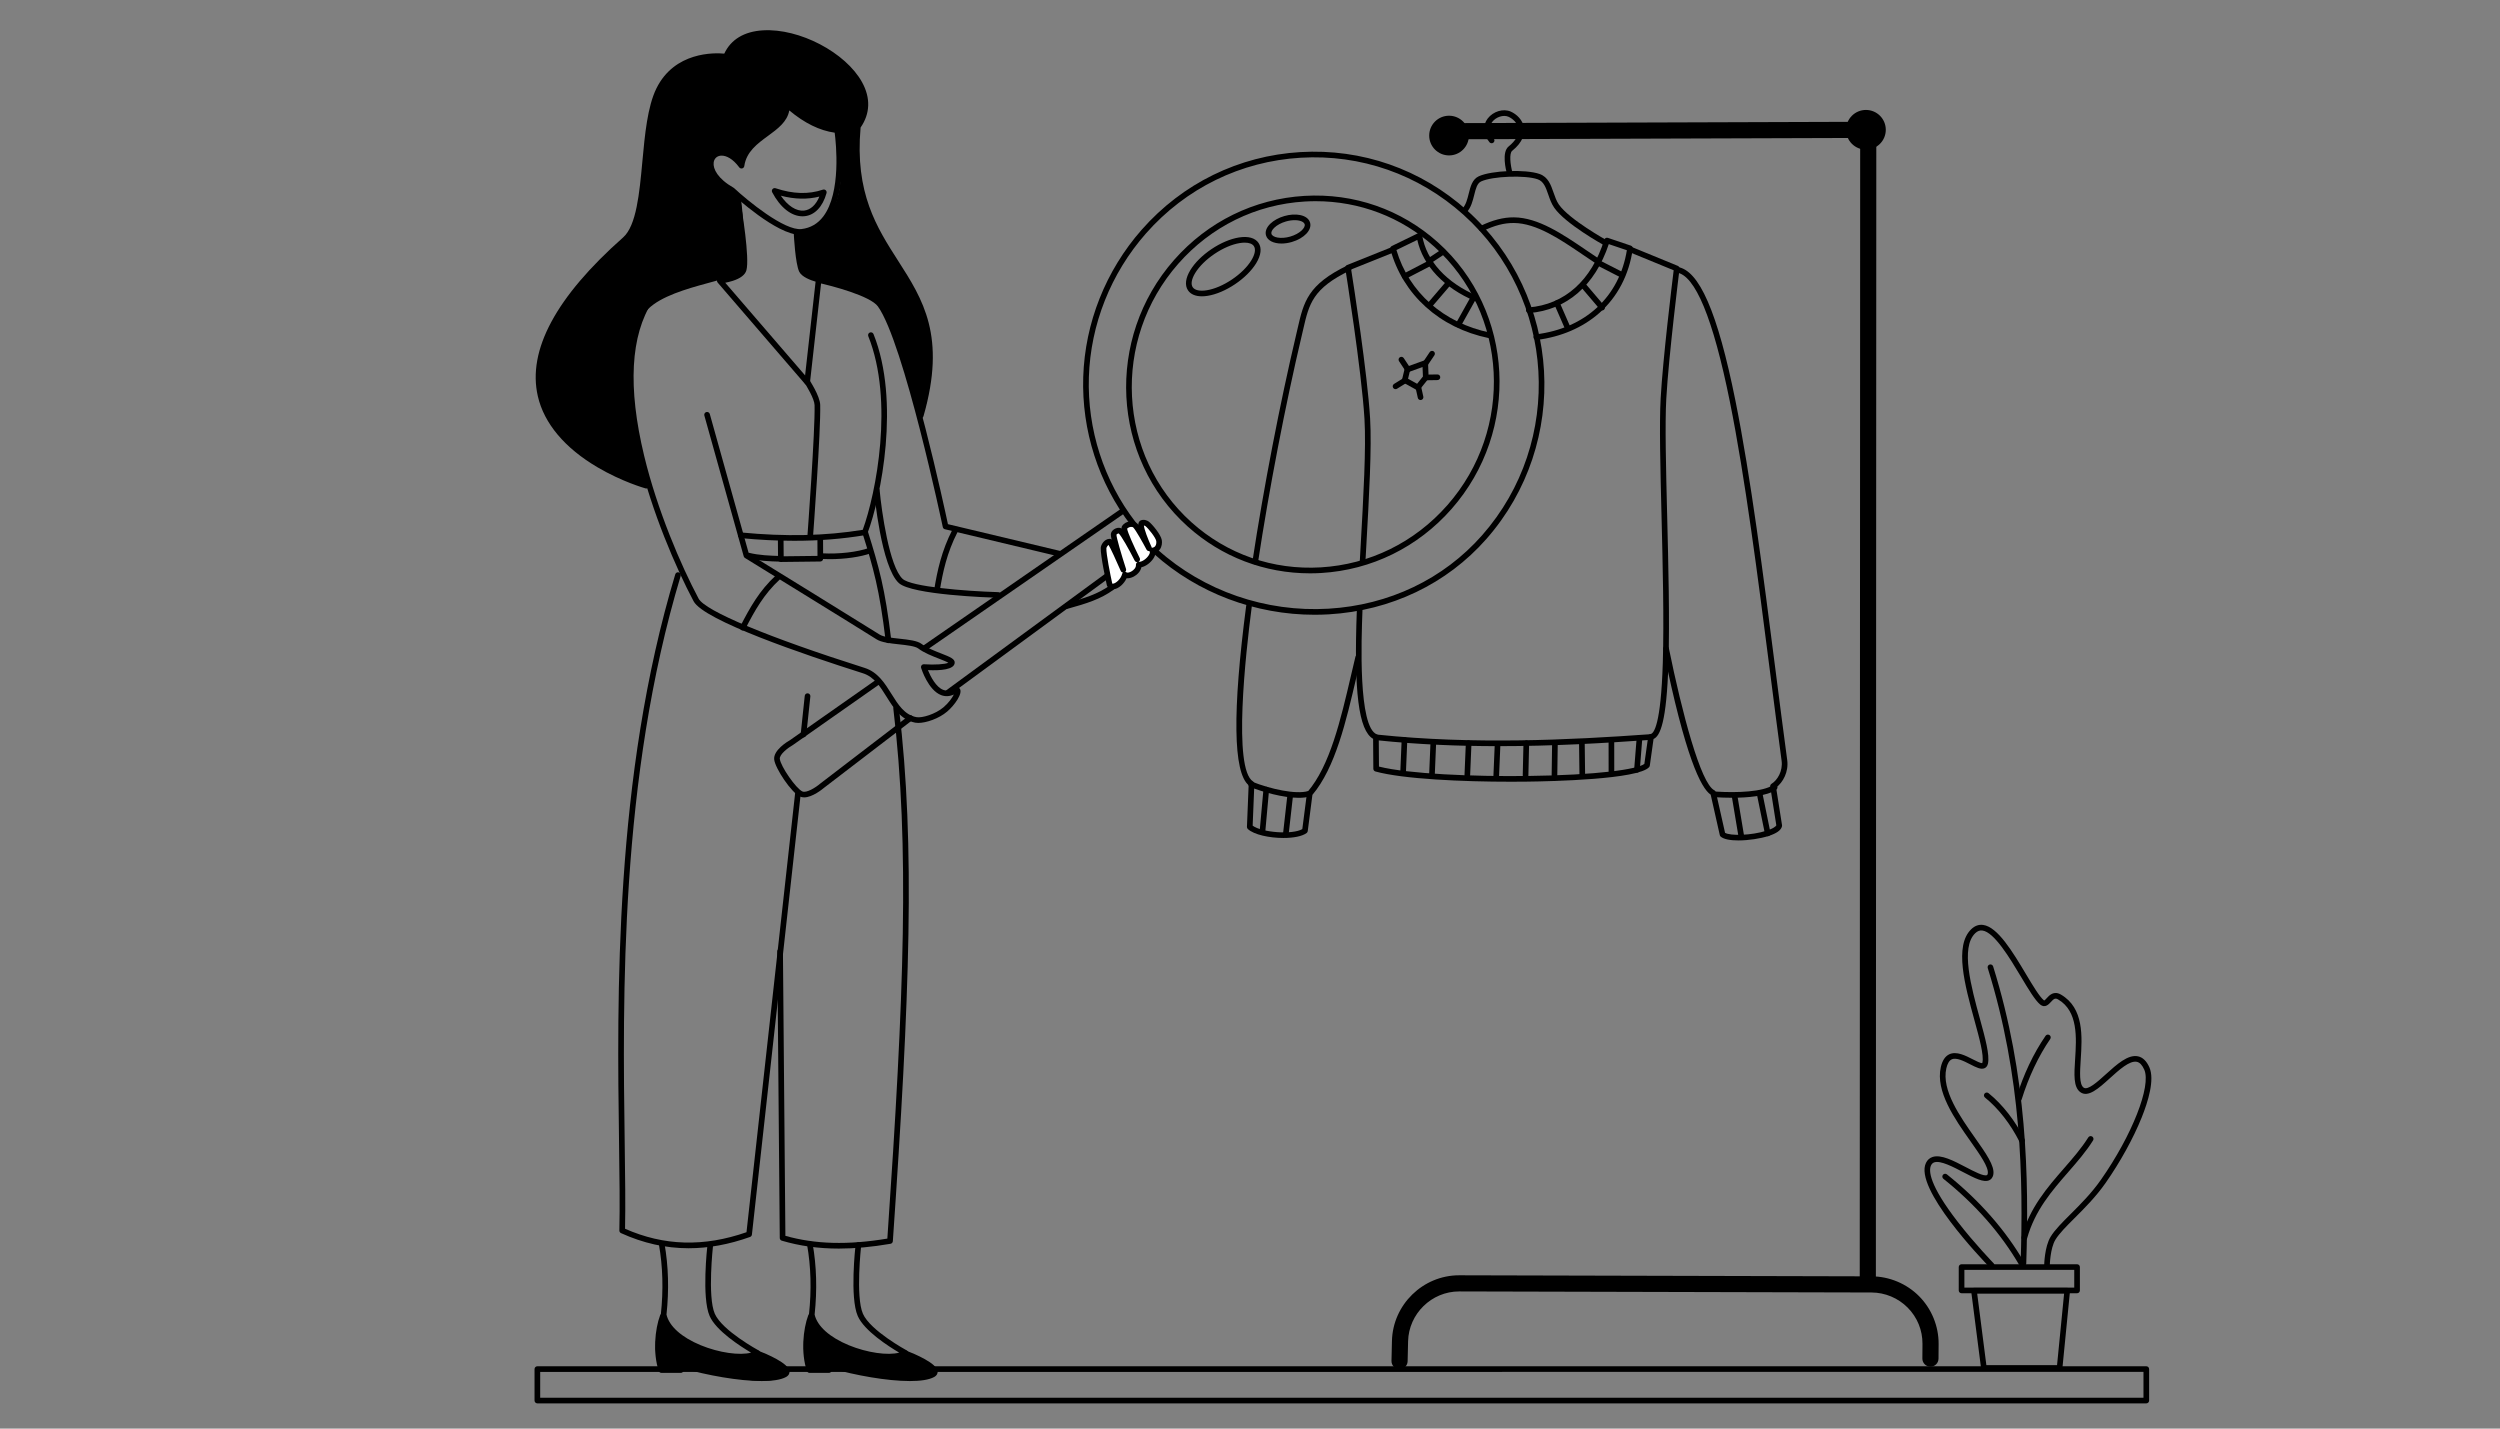 <?xml version="1.0" encoding="utf-8"?>
<!-- Generator: Adobe Illustrator 25.0.1, SVG Export Plug-In . SVG Version: 6.00 Build 0)  -->
<svg version="1.1" id="Layer_1" xmlns="http://www.w3.org/2000/svg" xmlns:xlink="http://www.w3.org/1999/xlink" x="0px" y="0px"
	 viewBox="0 0 3500 2000" style="enable-background:new 0 0 3500 2000;" xml:space="preserve">
<rect x="0" y="0" width="3500" height="2000" fill="#808080" stroke="none"/>
<style type="text/css">
	.st0{fill-rule:evenodd;clip-rule:evenodd;}
	.st1{fill-rule:evenodd;clip-rule:evenodd;fill:#FFFFFF;}
</style>
<g>
	<g transform="matrix(1,0,0,1,-129.614,-177.535)">
		<g>
			<path d="M2089,2094.36c-0.09,0-0.18,0-0.27,0c-6.24-0.15-11.18-5.32-11.04-11.56l0.65-27.96c1.18-50.73,43.35-91.9,94.05-91.9
				c0.09,0,0.17,0,0.26,0l577.18,1.48c24.83,0.07,49.1,10.23,66.57,27.87c17.47,17.61,27.42,41.96,27.28,66.81l-0.15,20.56
				c-0.05,6.21-5.1,11.22-11.3,11.22c-0.03,0-0.06,0-0.08,0c-6.24-0.05-11.27-5.14-11.22-11.38l0.15-20.54
				c0.11-19.15-7.25-37.18-20.72-50.76c-13.28-13.41-31.71-21.12-50.58-21.18l-577.18-1.48c-0.06,0-0.13,0-0.2,0
				c-38.53,0-70.56,31.28-71.46,69.83l-0.65,27.96C2100.15,2089.47,2095.11,2094.36,2089,2094.36z"/>
		</g>
	</g>
	<g transform="matrix(0.838,0,0,0.838,15.636,-157.893)">
		<g>
			<path d="M2503.36,481.8c-2.07,0-3.97-1.37-4.55-3.47c-1.61-5.87-9.04-35.61,2.88-45.23c11.97-9.66,17.63-19.83,16.38-29.38
				c-1.31-10.05-9.78-17.18-16.62-20.23c-8.29-3.7-20.74,0.25-27.17,8.62c-6.25,8.12-5.28,18.06,2.72,27.98
				c1.64,2.03,1.32,5-0.71,6.63c-2.03,1.63-5,1.32-6.63-0.71c-10.69-13.26-11.75-28.08-2.85-39.66c9.2-11.96,26.11-17,38.49-11.49
				c9.51,4.24,20.32,13.72,22.13,27.63c1.18,9.06-1.29,22.99-19.81,37.95c-5.25,4.24-2.92,23.62,0.3,35.39
				c0.69,2.51-0.79,5.11-3.3,5.8C2504.2,481.74,2503.78,481.8,2503.36,481.8z"/>
		</g>
	</g>
	<g transform="matrix(0.838,0,0,0.838,18.175,-163.544)">
		<g>
			<path d="M2660.51,605.53c-0.77,0-1.55-0.19-2.27-0.59c-2.62-1.44-64.46-35.66-83.33-62.7c-4.73-6.78-7.43-14.58-10.03-22.12
				c-4.06-11.74-7.57-21.88-17.57-25.4c-20.81-7.32-75.63-5.26-94.61,3.56c-6.66,3.09-8.91,12.15-11.52,22.64
				c-2.41,9.69-5.14,20.67-12.34,28.67c-1.74,1.94-4.73,2.1-6.66,0.35c-1.94-1.74-2.09-4.73-0.35-6.66
				c5.62-6.25,7.95-15.59,10.19-24.63c2.92-11.76,5.95-23.93,16.69-28.92c21.35-9.92,78.38-12.12,101.71-3.91
				c14.3,5.03,18.91,18.34,23.36,31.22c2.4,6.93,4.88,14.1,8.85,19.8c17.61,25.23,79.52,59.49,80.14,59.83
				c2.28,1.26,3.11,4.13,1.86,6.41C2663.79,604.65,2662.17,605.53,2660.51,605.53z"/>
		</g>
	</g>
	<g transform="matrix(0.838,0,0,0.838,18.175,-163.544)">
		<g>
			<path d="M2369.07,633.85c-1.55,0-3.06-0.76-3.96-2.15c-1.42-2.19-0.79-5.11,1.4-6.53c5.5-3.56,11.35-7.5,17.55-11.67l1.11-0.75
				c2.16-1.46,5.09-0.88,6.55,1.28c1.45,2.16,0.88,5.09-1.28,6.55l-1.11,0.75c-6.23,4.19-12.12,8.15-17.69,11.76
				C2370.84,633.61,2369.95,633.85,2369.07,633.85z"/>
		</g>
	</g>
	<g transform="matrix(0.838,0,0,0.838,18.175,-163.544)">
		<g>
			<path d="M2646.83,635.96c-0.89,0-1.79-0.25-2.59-0.78c-7.01-4.61-14.19-9.49-21.13-14.21c-38.29-26.04-77.89-52.97-115.64-53.26
				c-16.45-0.16-32.4,4.07-52.14,13.59c-2.35,1.13-5.17,0.15-6.3-2.2c-1.13-2.35-0.15-5.17,2.2-6.3
				c20.82-10.04,38.63-14.67,56.31-14.53c40.62,0.31,81.42,28.06,120.88,54.89c6.91,4.7,14.06,9.56,21.01,14.13
				c2.18,1.43,2.78,4.36,1.35,6.53C2649.87,635.21,2648.37,635.96,2646.83,635.96z"/>
		</g>
	</g>
	<g transform="matrix(0.838,0,0,0.838,18.175,-163.544)">
		<g>
			<path d="M2126.46,1593.43c-0.18,0-0.35-0.01-0.53-0.03c-2.59-0.29-4.45-2.63-4.16-5.22l7.29-64.57c0.29-2.59,2.61-4.47,5.22-4.16
				c2.59,0.29,4.45,2.63,4.16,5.22l-7.29,64.57C2130.87,1591.65,2128.83,1593.43,2126.46,1593.43z"/>
		</g>
	</g>
	<g transform="matrix(0.838,0,0,0.838,18.175,-163.544)">
		<g>
			<path d="M2882.57,1599.24c-13.17,0-24.53-1.87-29.66-6.49c-0.73-0.65-1.23-1.52-1.45-2.47l-15.21-67.54
				c-16.21-10.81-42.58-62.99-79.13-242.97c-0.52-2.55,1.13-5.04,3.68-5.56c2.53-0.52,5.04,1.13,5.56,3.68
				c21.89,107.77,53.36,226.77,76.06,237.54c1.31,0.62,2.26,1.81,2.58,3.23l15.27,67.84c8.9,5.26,43.66,4.62,69.46-3.6
				c10.89-3.47,15.14-6.95,16.19-8.85l-10.2-64.68c-0.3-1.89,0.58-3.78,2.21-4.77c9.84-5.97,19.08-21.46,16.81-38.39
				c-6.52-48.41-12.86-97.95-19.58-150.4c-20.37-158.98-41.43-323.37-66.92-449.82c-28.09-139.3-58.09-211.82-89.19-215.54
				c-2.59-0.31-4.43-2.66-4.12-5.25c0.31-2.59,2.67-4.44,5.25-4.12c36.6,4.38,67.52,75.26,97.32,223.04
				c25.56,126.78,46.64,291.34,67.03,450.49c6.72,52.43,13.06,101.95,19.58,150.34c2.64,19.63-7.01,37.31-18.58,45.9l9.92,62.88
				c0.09,0.59,0.07,1.19-0.06,1.77c-1.48,6.61-8.93,11.96-22.77,16.38C2919.16,1596.18,2899.39,1599.24,2882.57,1599.24z"/>
		</g>
	</g>
	<g transform="matrix(0.798,-0.258,0.254,0.785,124.701,82.094)">
		<g>
			<path d="M2266.49,2131.69c-2.09-0.69-3.49-2.79-3.23-5.1l7.64-69.16c0.29-2.63,2.63-4.53,5.22-4.23c2.59,0.29,4.45,2.67,4.16,5.3
				l-7.64,69.16c-0.29,2.63-2.63,4.53-5.22,4.23C2267.1,2131.86,2266.79,2131.79,2266.49,2131.69z"/>
		</g>
	</g>
	<g transform="matrix(0.798,-0.258,0.254,0.785,124.701,82.094)">
		<g>
			<path d="M2229.7,2050.99c-10.26-3.37-19.26-6.8-25.55-9.32c-2.42-0.97-3.61-3.76-2.66-6.22c0.96-2.47,3.68-3.72,6.12-2.7
				c32.55,13.05,74.25,24.89,93.69,19.01c2.5-0.75,5.13,0.69,5.87,3.23c0.74,2.54-0.68,5.21-3.17,5.97
				C2285.29,2066.6,2253.99,2058.97,2229.7,2050.99z"/>
		</g>
	</g>
	<g transform="matrix(0.798,-0.258,0.254,0.785,124.701,82.094)">
		<g>
			<path d="M2222.83,2124.08c-2.16-0.71-3.56-2.92-3.21-5.27l10.23-69.93c0.38-2.62,2.78-4.43,5.36-4.04
				c2.58,0.38,4.36,2.83,3.97,5.45l-10.23,69.93c-0.38,2.62-2.78,4.43-5.36,4.04C2223.33,2124.23,2223.07,2124.17,2222.83,2124.08z"
				/>
		</g>
	</g>
	<g transform="matrix(0.838,0,0,0.838,18.175,-163.544)">
		<g>
			<path d="M2075.4,1138.24c-0.23,0-0.47-0.02-0.71-0.05c-2.58-0.39-4.35-2.79-3.96-5.37c18.47-121.81,45.87-263.78,73.3-379.76
				c0.79-3.33,1.53-6.56,2.25-9.7c10.1-43.92,16.77-72.94,83.8-105.08c2.35-1.12,5.17-0.13,6.29,2.21c1.13,2.35,0.14,5.17-2.21,6.29
				c-62.93,30.18-68.86,55.96-78.68,98.68c-0.73,3.16-1.47,6.41-2.27,9.76c-27.37,115.75-54.72,257.43-73.15,379
				C2079.71,1136.56,2077.7,1138.24,2075.4,1138.24z"/>
		</g>
	</g>
	<g transform="matrix(0.838,0,0,0.838,18.175,-163.544)">
		<g>
			<path d="M2122.4,1595.12c-23.26,0-49.1-5.39-59.39-14.95c-1.01-0.94-1.56-2.27-1.5-3.65l2.84-69.54
				c-25.85-21.69-27.24-122.53-4.1-299.94c0.34-2.58,2.69-4.41,5.29-4.07c2.58,0.34,4.4,2.71,4.07,5.29
				c-10.55,80.92-31.48,271.39,2.07,292.41c1.43,0.9,2.28,2.5,2.21,4.19l-2.84,69.71c15.89,11.72,66.69,15.24,82.95,5.72l7.7-59.8
				c0.12-0.91,0.5-1.77,1.1-2.47c37.37-43.51,55.2-119.99,72.45-193.95c2.48-10.63,4.96-21.25,7.49-31.79
				c0.61-2.54,3.15-4.09,5.69-3.48c2.53,0.61,4.09,3.16,3.48,5.69c-2.53,10.52-5,21.12-7.48,31.73
				c-17.37,74.47-35.32,151.46-73.56,196.87l-7.79,60.54c-0.16,1.26-0.82,2.4-1.83,3.16
				C2153.69,1592.48,2138.67,1595.12,2122.4,1595.12z"/>
		</g>
	</g>
	<g transform="matrix(0.838,0,0,0.838,18.175,-163.544)">
		<g>
			<path d="M2147.95,1528.05c-25.95,0-60.43-9.81-81.2-18.14c-2.42-0.97-3.59-3.72-2.62-6.13s3.72-3.59,6.13-2.62
				c30.23,12.11,73.24,21.69,93.43,15.58c2.49-0.76,5.13,0.65,5.88,3.15s-0.65,5.13-3.15,5.88
				C2161.14,1527.35,2154.85,1528.05,2147.95,1528.05z"/>
		</g>
	</g>
	<g transform="matrix(0.838,0,0,0.838,18.175,-163.544)">
		<g>
			<path d="M2087.47,1588.79c-0.14,0-0.29-0.01-0.43-0.02c-2.6-0.23-4.51-2.53-4.27-5.12l6.32-69.8c0.23-2.6,2.5-4.52,5.12-4.27
				c2.6,0.23,4.51,2.53,4.27,5.12l-6.32,69.8C2091.94,1586.95,2089.88,1588.79,2087.47,1588.79z"/>
		</g>
	</g>
	<g transform="matrix(0.838,0,0,0.838,18.175,-163.544)">
		<g>
			<path d="M2254.68,1139.14c-0.09,0-0.18,0-0.27-0.01c-2.6-0.14-4.59-2.37-4.45-4.97l1.38-24.57
				c4.83-85.56,9.38-166.37,6.52-214.52c-4.86-81.78-31.86-250.23-32.14-251.92c-0.35-2.18,0.85-4.31,2.9-5.13l73.92-29.66
				c2.42-0.97,5.17,0.2,6.14,2.62c0.97,2.42-0.2,5.17-2.62,6.14l-70.42,28.26c4.02,25.38,27.17,173.7,31.65,249.13
				c2.89,48.7-1.68,129.77-6.52,215.61l-1.38,24.56C2259.25,1137.2,2257.17,1139.14,2254.68,1139.14z"/>
		</g>
	</g>
	<g transform="matrix(0.721,0.223,-0.223,0.721,704.615,-174.619)">
		<g>
			<path d="M1903.02,411.36c-0.83,0.26-1.73,0.31-2.63,0.12l-27.05-5.7c-2.3-0.48-4-2.44-4.15-4.79l-1.32-20.28
				c-0.11-1.76,0.67-3.47,2.08-4.53l28.14-21.18c1.33-1,3.06-1.31,4.67-0.83c1.6,0.48,2.87,1.7,3.43,3.27l8.9,25.18
				c0.42,1.19,0.4,2.49-0.06,3.67l-8.66,21.98C1905.75,409.79,1904.5,410.9,1903.02,411.36z M1879.39,396.33l18.83,3.97l6.32-16.04
				l-5.87-16.59l-20.16,15.18L1879.39,396.33z"/>
		</g>
	</g>
	<g transform="matrix(0.755,0,0,0.755,549.298,-139.438)">
		<g>
			<path d="M1883.13,875.06c-1.7,0-3.37-0.83-4.38-2.35l-12.07-18.25c-1.6-2.41-0.93-5.67,1.48-7.26c2.41-1.59,5.67-0.93,7.26,1.48
				l12.07,18.25c1.6,2.41,0.93,5.67-1.48,7.26C1885.13,874.78,1884.12,875.06,1883.13,875.06z"/>
		</g>
	</g>
	<g transform="matrix(0.755,0,0,0.755,549.298,-139.438)">
		<g>
			<path d="M1917.33,889.82c-2.86,0-5.19-2.29-5.24-5.16c-0.05-2.89,2.26-5.28,5.16-5.33l20.56-0.33c0.03,0,0.06,0,0.09,0
				c2.86,0,5.19,2.29,5.24,5.16c0.05,2.89-2.26,5.28-5.16,5.33l-20.56,0.33C1917.39,889.82,1917.36,889.82,1917.33,889.82z"/>
		</g>
	</g>
	<g transform="matrix(0.755,0,0,0.755,549.298,-139.438)">
		<g>
			<path d="M1906.6,926.5c-2.4,0-4.57-1.66-5.11-4.11l-4.04-18.24c-0.63-2.83,1.16-5.63,3.98-6.25c2.85-0.63,5.63,1.16,6.25,3.98
				l4.04,18.24c0.63,2.83-1.16,5.63-3.98,6.25C1907.36,926.46,1906.98,926.5,1906.6,926.5z"/>
		</g>
	</g>
	<g transform="matrix(0.755,0,0,0.755,549.298,-139.438)">
		<g>
			<path d="M1916.26,863.13c-1.01,0-2.02-0.29-2.92-0.89c-2.4-1.61-3.04-4.87-1.42-7.28l11.67-17.37c1.62-2.4,4.87-3.04,7.28-1.42
				c2.4,1.61,3.04,4.87,1.42,7.28l-11.67,17.37C1919.6,862.32,1917.94,863.13,1916.26,863.13z"/>
		</g>
	</g>
	<g transform="matrix(0.755,0,0,0.755,549.298,-139.438)">
		<g>
			<path d="M1860.22,906.29c-1.76,0-3.47-0.88-4.46-2.48c-1.52-2.46-0.76-5.69,1.7-7.22l16.42-10.17c2.46-1.52,5.69-0.76,7.22,1.7
				c1.52,2.46,0.76,5.69-1.7,7.22l-16.42,10.17C1862.12,906.04,1861.17,906.29,1860.22,906.29z"/>
		</g>
	</g>
	<g transform="matrix(0.838,0,0,0.838,18.175,-163.544)">
		<g>
			<path d="M2502.78,1501.16c-81.03,0-180.49-4.38-226.65-17.14c-2.03-0.56-3.44-2.4-3.46-4.51l-0.38-50.05
				c-24.19-13.83-32.34-78.84-27.2-214.76c0.1-2.6,2.25-4.69,4.89-4.54c2.6,0.1,4.64,2.29,4.54,4.89
				c-1.82,48.23-7.37,195.01,24.15,207.02c1.82,0.69,3.02,2.43,3.04,4.37l0.37,49.39c48.88,12.32,158.08,16.79,246.42,15.74
				c120.35-1.44,185.51-11.32,196.94-20.21l6.44-45.94c0.29-2.08,1.92-3.72,4-4.01c5.06-0.73,17.17-13.81,20.39-119.38
				c2.17-70.9-0.14-163.97-2.17-246.08c-1.95-78.65-3.79-152.94-1.43-195.13c3.65-65.68,18.94-191.32,21.75-214.12l-73.33-30.09
				c-2.41-0.99-3.56-3.75-2.57-6.16c0.99-2.41,3.74-3.56,6.16-2.57l76.66,31.46c1.97,0.81,3.15,2.84,2.89,4.95
				c-0.18,1.44-18.16,145.32-22.14,217.05c-2.34,41.81-0.5,115.92,1.44,194.37c2.04,82.23,4.35,175.44,2.17,246.6
				c-3.03,99.32-13.86,122.55-24.9,127.42l-6.25,44.58c-0.13,0.93-0.54,1.81-1.17,2.51c-18.4,20.38-161.38,23.66-204.77,24.18
				C2520.29,1501.11,2511.64,1501.16,2502.78,1501.16z"/>
		</g>
	</g>
	<g transform="matrix(0.838,0,0,0.838,18.175,-163.544)">
		<g>
			<path d="M2481.96,1441.72c-66.54,0-134.95-2.71-203.35-9.88c-2.59-0.27-4.47-2.59-4.2-5.18c0.27-2.59,2.58-4.49,5.18-4.2
				c159.74,16.74,319.85,9.06,455.41-0.66c2.59-0.18,4.86,1.77,5.04,4.37c0.19,2.6-1.77,4.86-4.37,5.04
				C2657.67,1436.8,2571.52,1441.72,2481.96,1441.72z"/>
		</g>
	</g>
	<g transform="matrix(0.838,0,0,0.838,18.175,-163.544)">
		<g>
			<path d="M2713.1,1486.03c-0.13,0-0.25-0.01-0.38-0.01c-2.6-0.21-4.54-2.48-4.33-5.08l4.26-53.55c0.21-2.6,2.51-4.5,5.08-4.33
				c2.6,0.21,4.54,2.48,4.33,5.08l-4.26,53.55C2717.6,1484.15,2715.53,1486.03,2713.1,1486.03z"/>
		</g>
	</g>
	<g transform="matrix(0.838,0,0,0.838,18.175,-163.544)">
		<g>
			<path d="M2322.44,1489.7c-0.07,0-0.13,0-0.2,0c-2.6-0.11-4.62-2.31-4.52-4.91l2.26-53.7c0.11-2.6,2.27-4.62,4.91-4.52
				c2.6,0.11,4.62,2.31,4.52,4.91l-2.26,53.7C2327.04,1487.72,2324.95,1489.7,2322.44,1489.7z"/>
		</g>
	</g>
	<g transform="matrix(0.838,0,0,0.838,37.773,-161.58)">
		<g>
			<path d="M2347.22,1492.19c-0.07,0-0.13,0-0.2,0c-2.6-0.11-4.62-2.31-4.52-4.91l2.26-53.7c0.11-2.6,2.28-4.64,4.91-4.52
				c2.6,0.11,4.62,2.31,4.52,4.91l-2.26,53.7C2351.83,1490.2,2349.73,1492.19,2347.22,1492.19z"/>
		</g>
	</g>
	<g transform="matrix(0.838,0,0,0.838,61.806,-161.295)">
		<g>
			<path d="M2377.61,1492.55c-0.07,0-0.13,0-0.2,0c-2.6-0.11-4.62-2.31-4.52-4.91l2.26-53.7c0.11-2.6,2.26-4.63,4.91-4.52
				c2.6,0.11,4.62,2.31,4.51,4.91l-2.26,53.7C2382.21,1490.56,2380.12,1492.55,2377.61,1492.55z"/>
		</g>
	</g>
	<g transform="matrix(0.838,0,0,0.838,81.404,-159.331)">
		<g>
			<path d="M2402.39,1495.03c-0.07,0-0.13,0-0.2,0c-2.6-0.11-4.62-2.31-4.52-4.91l2.26-53.7c0.11-2.6,2.27-4.6,4.91-4.52
				c2.6,0.11,4.62,2.31,4.52,4.91l-2.26,53.7C2406.99,1493.05,2404.9,1495.03,2402.39,1495.03z"/>
		</g>
	</g>
	<g transform="matrix(0.838,-0.016,0.016,0.838,86.563,-147.415)">
		<g>
			<path d="M2416.31,1522.18c-0.04,0-0.08,0-0.11,0c-2.6-0.11-4.63-2.31-4.52-4.91l2.26-53.7c0.11-2.6,2.41-4.66,4.91-4.52
				c2.6,0.11,4.63,2.31,4.52,4.91l-2.26,53.7C2421,1520.23,2418.86,1522.23,2416.31,1522.18z"/>
		</g>
	</g>
	<g transform="matrix(0.838,-0.016,0.016,0.838,106.195,-145.816)">
		<g>
			<path d="M2441.09,1524.67c-0.02,0-0.05,0-0.07,0c-2.6-0.09-4.64-2.27-4.56-4.87l1.92-57.91c0.09-2.6,2.21-4.65,4.87-4.56
				c2.6,0.09,4.64,2.27,4.56,4.87l-1.92,57.91C2445.8,1522.69,2443.66,1524.72,2441.09,1524.67z"/>
		</g>
	</g>
	<g transform="matrix(0.838,0,0,0.838,139.619,-163.447)">
		<g>
			<path d="M2476.83,1494.46c-2.58,0-4.68-2.07-4.72-4.66l-0.7-55.22c-0.03-2.61,2.05-4.75,4.66-4.78c0.02,0,0.04,0,0.06,0
				c2.58,0,4.68,2.07,4.72,4.66l0.7,55.22c0.03,2.61-2.05,4.75-4.66,4.78C2476.87,1494.46,2476.85,1494.46,2476.83,1494.46z"/>
		</g>
	</g>
	<g transform="matrix(0.838,0,0,0.838,159.218,-161.483)">
		<g>
			<path d="M2502.15,1487.54c-2.6,0-4.72-2.11-4.72-4.71l-0.05-53.12c0-2.6,2.11-4.72,4.71-4.72c0,0,0,0,0,0
				c2.6,0,4.72,2.11,4.72,4.71l0.05,53.12C2506.87,1485.43,2504.76,1487.54,2502.15,1487.54
				C2502.15,1487.54,2502.15,1487.54,2502.15,1487.54z"/>
		</g>
	</g>
	<g transform="matrix(0.816,0.026,0.026,0.809,24.503,-170.802)">
		<g>
			<path d="M2402.26,666.12c-1.12,0.04-2.23-0.32-3.12-1.08c-1.98-1.69-2.12-4.78-0.31-6.89l31.96-37.3
				c1.8-2.11,4.87-2.45,6.86-0.75c1.98,1.69,2.12,4.78,0.31,6.89l-31.96,37.3C2405.01,665.45,2403.63,666.07,2402.26,666.12z"/>
		</g>
	</g>
	<g transform="matrix(0.838,0,0,0.838,18.175,-163.544)">
		<g>
			<path d="M2544.92,763.15c-2.35,0-4.38-1.75-4.68-4.14c-0.32-2.59,1.52-4.94,4.1-5.26c82.74-10.28,139.24-62.69,151.89-140.53
				l-30.21-10.21c-23.11,69.28-70.27,110.11-133.21,115.17c-2.61,0.22-4.87-1.73-5.08-4.32c-0.21-2.6,1.73-4.87,4.32-5.08
				c60.23-4.84,105.13-45.03,126.45-113.17c0.38-1.21,1.23-2.22,2.36-2.8c1.13-0.58,2.45-0.67,3.65-0.26l38.48,13.01
				c2.15,0.73,3.48,2.89,3.16,5.13c-6.2,43.55-25.6,80.72-56.11,107.52c-27.7,24.33-63.85,39.86-104.55,44.91
				C2545.31,763.14,2545.11,763.15,2544.92,763.15z"/>
		</g>
	</g>
	<g transform="matrix(0.838,0,0,0.838,18.175,-163.544)">
		<g>
			<path d="M2466.52,760.12c-0.32,0-0.64-0.03-0.96-0.1c-82.21-16.92-143.71-72.4-164.49-148.42c-0.6-2.19,0.45-4.49,2.49-5.49
				l43.94-21.37c1.34-0.65,2.91-0.63,4.24,0.06c1.32,0.69,2.25,1.96,2.48,3.43c6.89,42.57,40.6,79.52,92.47,101.38
				c2.4,1.01,3.53,3.78,2.52,6.18c-1.01,2.4-3.77,3.53-6.18,2.52c-52.45-22.1-87.43-59.17-96.94-102.38l-34.85,16.95
				c20.81,70.59,78.93,122,156.22,137.91c2.55,0.53,4.2,3.02,3.67,5.57C2470.68,758.58,2468.72,760.12,2466.52,760.12z"/>
		</g>
	</g>
	<g transform="matrix(0.838,0,0,0.838,18.175,-163.544)">
		<g>
			<path d="M2324.99,661.39c-1.7,0-3.35-0.93-4.19-2.54c-1.2-2.31-0.3-5.16,2.01-6.36l42.98-22.32c2.31-1.21,5.16-0.3,6.36,2.01
				c1.2,2.31,0.3,5.16-2.01,6.36l-42.97,22.32C2326.47,661.22,2325.73,661.39,2324.99,661.39z"/>
		</g>
	</g>
	<g transform="matrix(0.7,-0.461,0.461,0.7,-70.018,337.124)">
		<g>
			<path d="M2024.51,1506.75c-0.65-0.43-1.2-1.02-1.59-1.76c-1.2-2.31-0.3-5.16,2.01-6.36l42.97-22.32c2.31-1.2,5.16-0.3,6.36,2.01
				c1.2,2.31,0.3,5.16-2.01,6.36l-42.97,22.32C2027.71,1507.81,2025.89,1507.66,2024.51,1506.75z"/>
		</g>
	</g>
	<g transform="matrix(0.395,-0.714,0.731,0.346,97.343,748.709)">
		<g>
			<path d="M1419.04,2102.38c-0.8-1.65-0.58-3.76,0.73-5.35l30.38-37.02c1.76-2.15,4.83-2.55,6.85-0.91
				c2.02,1.65,2.23,4.72,0.47,6.87l-30.38,37.02c-1.76,2.15-4.83,2.55-6.85,0.91C1419.72,2103.47,1419.32,2102.95,1419.04,2102.38z"
				/>
		</g>
	</g>
	<g transform="matrix(-0.085,-0.812,0.798,-0.135,518.954,1067.62)">
		<g>
			<path d="M462.34,2245.11c0.12-0.75,0.42-1.49,0.9-2.16l26.72-37.79c1.6-2.27,4.64-2.91,6.79-1.43c2.15,1.48,2.59,4.52,0.99,6.78
				l-26.72,37.79c-1.6,2.27-4.64,2.91-6.79,1.43C462.72,2248.69,462.05,2246.88,462.34,2245.11z"/>
		</g>
	</g>
	<g transform="matrix(-0.113,-0.831,0.831,-0.113,527,1072.9)">
		<g>
			<path d="M478.46,2130.03c0.18-1.32,0.92-2.56,2.13-3.34l40.37-25.84c2.19-1.4,5.11-0.76,6.52,1.43c1.4,2.19,0.77,5.11-1.43,6.52
				l-40.37,25.84c-2.19,1.4-5.11,0.76-6.52-1.43C478.53,2132.23,478.31,2131.1,478.46,2130.03z"/>
		</g>
	</g>
	<g transform="matrix(-0.822,0,0,0.82,1431.56,-71.431)">
		<g>
			<path d="M640.78,921.14c0.43,0,0.86-0.06,1.3-0.18c1.61-0.45,39.77-11.28,81.68-35.96c55.93-32.94,91.13-74.93,101.79-121.45
				c17.97-78.4-30.91-169.6-145.26-271.06c-22.68-20.12-27.81-75.71-32.77-129.47c-4.26-46.11-8.66-93.79-23.9-124.88
				c-30.95-63.11-98.91-61.01-115.63-59.46c-11.22-24.14-33.9-37.87-65.84-39.76c-62.01-3.73-140.88,37.7-168.83,88.55
				c-14.78,26.9-13.91,53.62,2.51,77.37c9.96,111.96-27.56,170.65-63.85,227.42c-42.35,66.25-82.35,128.83-43.25,265.56
				c0.73,2.56,3.4,4.05,5.95,3.31c2.55-0.74,4.03-3.41,3.3-5.97c-37.91-132.53,0.95-193.32,42.1-257.68
				c37.31-58.36,75.88-118.71,65.22-234.8c-0.08-0.85-0.38-1.67-0.88-2.37c-18.75-26.25-11.8-51.56-2.67-68.17
				c25.93-47.17,102.12-87,159.84-83.58c20.53,1.22,47.43,8.65,58.97,37.15c0.84,2.08,3.03,3.3,5.22,2.95
				c3.13-0.51,77.13-11.65,109.21,53.76c14.46,29.49,18.78,76.27,22.96,121.51c5.37,58.19,10.44,113.16,35.98,135.81
				c111.49,98.93,159.36,186.95,142.26,261.64c-24.36,106.44-175.17,149.89-176.69,150.31c-2.56,0.72-4.05,3.38-3.34,5.95
				C636.74,919.75,638.68,921.14,640.78,921.14z"/>
		</g>
	</g>
	<g transform="matrix(-0.822,0,0,0.82,1431.56,-71.431)">
		<path class="st0" d="M173.2,799.19c-20.64-25.36-15.82-141.41-0.25-186.77c42.67-98.43,125.59-140,108.33-307.84
			c-49.65-65.36,38.98-154.57,161.35-161.16c30.99-1.67,57.36,30.41,63.95,39.09c35.02,0.44,66.73,5.43,92.26,28.22
			c57.69,57.42,26.62,181.06,66.24,273.24c46.29,38.24,95.72,94.24,126.25,147.36c24.52,42.64,35.48,82.8,33.31,115.08
			C819.79,818.9,722.96,893.81,636,918.94c30.22-102.05,50.56-234.54,8.63-296.01c-32.55-47.72-161.58-55.94-169.37-76.62
			c-1.36-33.1-0.78-86.09,4.8-122.85c7.4-3.79,10.9-11.43,17.31-14.52c64.9-31.4,29.67-95.64-19.92-38.49
			c-2.35-52.4-65.37-44.94-75.4-102.74c-30,18.69-53.57,39.61-83.46,40.77c-15.6,63.16-20.87,166.08,66.05,174.63
			c-1.94,27.27-5.77,52.97-13.72,72.67c-40.71,23.14-106.16,18.27-132.61,57.42C228.27,628.08,187.64,751.56,173.2,799.19z"/>
	</g>
	<g transform="matrix(-0.684,-0.115,-0.114,0.682,1284.59,138.17)">
		<g>
			<path d="M189.99,273.49c22.09,3.71,47.28-10.16,68.31-37.91c1.41-1.86,1.55-4.39,0.36-6.4c-1.19-2-3.48-3.08-5.78-2.72
				c-36.72,5.76-67.7,1.49-94.71-13.08c-1.86-1.01-4.13-0.89-5.88,0.29c-1.76,1.19-2.71,3.25-2.49,5.36
				c3.01,28.46,16.08,47.96,35.84,53.49C187.07,272.92,188.53,273.25,189.99,273.49z M239.94,239.6
				c-17.06,17.9-35.92,26.18-51.24,21.9c-12.65-3.54-21.77-15.38-25.82-33.09C185.83,238.49,211.24,242.18,239.94,239.6z"/>
		</g>
	</g>
	<g transform="matrix(-0.822,0,0,0.82,1431.56,-71.431)">
		<g>
			<path d="M361.6,1007.41c0.12,0,0.24,0,0.36-0.01c2.65-0.2,4.64-2.51,4.44-5.17c-0.13-1.79-13.3-179.77-12.19-223.46
				c0.28-10.72,13.59-32.89,18.7-40.54c1.48-2.21,0.89-5.21-1.32-6.7c-2.2-1.49-5.19-0.9-6.67,1.32
				c-2.04,3.05-19.93,30.24-20.32,45.66c-1.13,44.17,11.66,217.08,12.21,224.42C357,1005.47,359.11,1007.41,361.6,1007.41z"/>
		</g>
	</g>
	<g transform="matrix(-0.822,0,0,0.82,1431.56,-71.431)">
		<g>
			<path d="M444.09,2445.01c39.28,0,93.63-10.02,132.9-21.37l0.24,3c0.2,2.5,2.29,4.44,4.79,4.44c0,0,0,0,0,0l33-0.02
				c2.06,0,3.89-1.32,4.55-3.27c10.34-30.58,6.64-71.08-2.36-95.27c-0.93-2.5-3.7-3.77-6.19-2.84c-2.49,0.93-3.75,3.71-2.83,6.21
				c7.88,21.2,11.49,57.72,3.29,85.52l-25.05,0.02l-0.36-4.48c-0.12-1.45-0.88-2.78-2.09-3.6c-1.2-0.82-2.71-1.06-4.1-0.63
				c-77.31,23.5-152.92,27.78-172.42,16.9c-0.51-0.29-0.8-0.51-0.94-0.65c1.32-5.17,23.79-17.88,48.73-27.5
				c2.48-0.96,3.72-3.75,2.76-6.24c-0.95-2.49-3.73-3.72-6.22-2.77c-16.19,6.24-53.95,22.25-54.92,36.07
				c-0.16,2.24,0.4,6.46,5.91,9.54C411.62,2442.96,426.31,2445.01,444.09,2445.01z M406.5,2429.2h-0.03H406.5z"/>
		</g>
	</g>
	<g transform="matrix(-0.822,0,0,0.82,1431.56,-71.431)">
		<g>
			<path d="M481.07,2408.15c20.57,0,46.32-5.31,70.76-15.42c21.15-8.75,57.62-28.18,64.14-60.03c0.1-0.49,0.12-1,0.07-1.49
				c-4.49-41.44-3.4-81.57,3.25-119.28c0.46-2.62-1.28-5.13-3.9-5.59c-2.62-0.44-5.11,1.29-5.57,3.91
				c-6.77,38.38-7.92,79.16-3.43,121.23c-4.46,19.81-25.63,38.85-58.23,52.33c-31.4,12.99-66.82,17.87-85.83,12.66
				c18.1-10.68,59.63-37.3,70.62-62.55c13.73-31.52,4.09-118.07,3.67-121.74c-0.3-2.65-2.68-4.54-5.32-4.25
				c-2.64,0.3-4.54,2.69-4.23,5.34c0.1,0.87,9.78,87.63-2.92,116.78c-12.55,28.83-74.18,62.39-74.8,62.72
				c-1.49,0.81-2.45,2.33-2.52,4.03c-0.08,1.69,0.74,3.3,2.14,4.24C456.14,2405.83,467.48,2408.15,481.07,2408.15z"/>
		</g>
	</g>
	<g transform="matrix(-0.822,0,0,0.82,1532.24,-71.431)">
		<g>
			<path d="M314.28,2445.01c39.28,0,93.63-10.02,132.9-21.37l0.24,3c0.2,2.5,2.29,4.44,4.79,4.44c0,0,0,0,0,0l33-0.02
				c2.06,0,3.89-1.32,4.55-3.27c10.34-30.58,6.64-71.08-2.36-95.27c-0.93-2.5-3.71-3.76-6.19-2.84c-2.49,0.93-3.75,3.71-2.83,6.21
				c7.88,21.2,11.49,57.72,3.29,85.52l-25.05,0.02l-0.36-4.48c-0.12-1.45-0.88-2.78-2.09-3.6s-2.71-1.06-4.1-0.63
				c-77.31,23.5-152.92,27.78-172.42,16.9c-0.51-0.29-0.8-0.51-0.94-0.65c1.32-5.17,23.79-17.88,48.73-27.5
				c2.48-0.96,3.72-3.75,2.76-6.24c-0.95-2.49-3.73-3.72-6.22-2.77c-16.19,6.24-53.95,22.25-54.92,36.07
				c-0.16,2.24,0.4,6.46,5.91,9.54C281.82,2442.96,296.51,2445.01,314.28,2445.01z M276.7,2429.2h-0.03H276.7z"/>
		</g>
	</g>
	<g transform="matrix(-0.822,0,0,0.82,1532.24,-71.431)">
		<g>
			<path d="M351.27,2408.15c20.57,0,46.32-5.31,70.76-15.42c21.15-8.75,57.62-28.18,64.14-60.03c0.1-0.49,0.12-1,0.07-1.49
				c-4.49-41.44-3.4-81.57,3.25-119.28c0.46-2.62-1.28-5.13-3.9-5.59c-2.62-0.44-5.11,1.29-5.57,3.91
				c-6.77,38.38-7.92,79.16-3.43,121.23c-4.46,19.81-25.63,38.85-58.23,52.33c-31.4,12.99-66.82,17.87-85.83,12.66
				c18.1-10.68,59.63-37.3,70.62-62.55c13.73-31.52,4.09-118.07,3.67-121.74c-0.3-2.65-2.69-4.54-5.32-4.25
				c-2.64,0.3-4.54,2.69-4.23,5.34c0.1,0.87,9.78,87.63-2.92,116.78c-12.55,28.83-74.18,62.39-74.8,62.72
				c-1.49,0.81-2.45,2.33-2.52,4.03c-0.08,1.69,0.74,3.3,2.14,4.24C326.34,2405.83,337.68,2408.15,351.27,2408.15z"/>
		</g>
	</g>
	<g transform="matrix(-0.822,0,0,0.82,1431.56,-71.431)">
		<path class="st0" d="M199.37,2397.02c-33,11.48-48.44,22.23-48.44,32.3c19.49,28.49,105.01,5.13,177.2-9.95l-0.35,7.73l34.41,0.82
			c17.55-37.74,9.97-66.46-1.77-93.68C329.82,2390.26,244.4,2411.81,199.37,2397.02z"/>
	</g>
	<g transform="matrix(-0.822,0,0,0.82,1330.88,-70.712)">
		<path class="st0" d="M329.17,2397.95c-33,11.48-48.44,22.23-48.44,32.3c19.49,28.49,105.01,5.13,177.2-9.95l-0.35,7.73l34.41,0.82
			c17.55-37.74,9.97-66.46-1.77-93.68C459.62,2391.19,374.2,2412.74,329.17,2397.95z"/>
	</g>
	<g transform="matrix(-0.822,0,0,0.82,1431.56,-71.431)">
		<g>
			<path d="M328.34,1041.79c4.43,0,8.84-0.11,13.2-0.33c2.65-0.14,4.69-2.41,4.56-5.07c-0.14-2.66-2.4-4.69-5.05-4.57
				c-28.66,1.47-59.94-2.16-79.69-9.28c-2.5-0.9-5.26,0.4-6.15,2.91c-0.9,2.51,0.4,5.27,2.9,6.17
				C275.92,1038.04,302.41,1041.79,328.34,1041.79z"/>
		</g>
	</g>
	<g transform="matrix(-0.822,0,0,0.82,1431.56,-71.431)">
		<g>
			<path d="M411.59,1046.58c1.26,0,2.47-0.49,3.37-1.38c0.91-0.9,1.43-2.12,1.44-3.41l0.29-35.08c0.02-2.67-2.11-4.85-4.77-4.87
				c-0.01,0-0.03,0-0.04,0c-2.64,0-4.79,2.13-4.81,4.79l-0.25,30.24l-57.58-0.68l0.13-30.97c0.01-2.67-2.13-4.84-4.79-4.85
				c-0.01,0-0.01,0-0.02,0c-2.65,0-4.8,2.15-4.81,4.81l-0.14,35.76c-0.01,2.65,2.11,4.81,4.75,4.85l67.18,0.8
				C411.55,1046.58,411.57,1046.58,411.59,1046.58z"/>
		</g>
	</g>
	<g transform="matrix(1,0,0,1,-117.432,-167.726)">
		<g>
			<path d="M1210.52,954.05c-0.04,0-0.07,0-0.11,0c-16.01-0.42-31.59-1.1-46.12-4.68c-2.12-0.52-3.42-2.67-2.89-4.79
				c0.52-2.12,2.67-3.42,4.79-2.89c13.76,3.39,28.87,4.04,44.43,4.45c2.18,0.06,3.91,1.88,3.85,4.06
				C1214.41,952.34,1212.65,954.05,1210.52,954.05z"/>
		</g>
	</g>
	<g transform="matrix(-0.822,0,0,0.82,1431.56,-71.431)">
		<g>
			<path d="M228.4,1185.18c2.4,0,4.48-1.8,4.77-4.25c10.46-87.89,20.78-123.56,39.62-184.08c0.79-2.55-0.62-5.25-3.16-6.05
				c-2.54-0.8-5.23,0.62-6.03,3.17c-19.02,61.08-29.43,97.09-39.99,185.82c-0.31,2.65,1.57,5.05,4.21,5.36
				C228.02,1185.17,228.21,1185.18,228.4,1185.18z"/>
		</g>
	</g>
	<g transform="matrix(-0.822,0,0,0.82,1431.56,-71.431)">
		<g>
			<path d="M312.8,2218.84c34.89,0,66.79-4.48,97.24-13.49c2.03-0.6,3.43-2.46,3.45-4.59l4.22-489.45c0.02-2.66-2.11-4.85-4.77-4.87
				c-0.01,0-0.03,0-0.04,0c-2.64,0-4.79,2.13-4.81,4.78l-4.19,485.85c-50.88,14.41-106.26,15.91-173.65,4.7
				c-28.65-416.18-38.05-670.83-10.15-905.06c0.32-2.65-1.57-5.05-4.21-5.36c-2.63-0.31-5.03,1.57-5.35,4.22
				c-28.08,235.72-18.54,491.61,10.36,910.66c0.15,2.22,1.8,4.05,3.98,4.42C256.51,2216.11,285.57,2218.84,312.8,2218.84z
				 M225.72,2205.91h-0.03H225.72z"/>
		</g>
	</g>
	<g transform="matrix(-0.822,0,0,0.82,1431.56,-71.431)">
		<g>
			<path d="M568.66,2218.26c39.24,0,77.42-8.6,115.21-25.81c1.76-0.8,2.87-2.58,2.82-4.51c-0.97-39.96-0.28-90.46,0.52-148.92
				c3.41-248.7,8.55-624.53-95.76-971.45c-0.77-2.55-3.45-4-5.99-3.23c-2.54,0.77-3.98,3.46-3.22,6.01
				c103.88,345.49,98.75,720.43,95.35,968.53c-0.78,57.01-1.46,106.46-0.59,146.08c-66.31,29.39-134.03,31.33-206.85,5.92
				l-82.96-750.85c-0.29-2.65-2.67-4.58-5.31-4.26c-2.64,0.29-4.54,2.68-4.25,5.33l83.29,753.86c0.2,1.84,1.43,3.39,3.16,4.02
				C500,2211.82,534.73,2218.26,568.66,2218.26z"/>
		</g>
	</g>
	<g transform="matrix(-0.822,0,0,0.82,1431.56,-71.431)">
		<g>
			<path d="M373.08,1346c0.17,0,0.34-0.01,0.51-0.03c2.64-0.28,4.56-2.66,4.28-5.31l-6.92-65.53c-0.28-2.65-2.64-4.57-5.29-4.29
				c-2.64,0.28-4.56,2.66-4.28,5.31l6.92,65.53C368.56,1344.16,370.65,1346,373.08,1346z"/>
		</g>
	</g>
	<g transform="matrix(-0.822,0,0,0.82,1431.56,-71.431)">
		<g>
			<path d="M-63.04,1037.27c0.37,0,0.74-0.04,1.12-0.13l194.17-46.45c1.81-0.43,3.21-1.87,3.59-3.7
				c0.66-3.15,66.42-315.54,110.54-376.77c12.86-17.85,78.07-35.16,102.12-40.32c2.6-0.56,4.25-3.12,3.7-5.73
				c-0.56-2.61-3.12-4.27-5.71-3.71c-9.22,1.98-90.55,20.02-107.9,44.1c-19.12,26.53-43.82,98.69-73.41,214.48
				c-19.55,76.5-34.88,147.72-38.12,162.98l-191.21,45.75c-2.58,0.62-4.18,3.22-3.56,5.81
				C-67.19,1035.78-65.22,1037.27-63.04,1037.27z"/>
		</g>
	</g>
	<g transform="matrix(-0.822,0,0,0.82,1431.56,-71.431)">
		<g>
			<path d="M41.43,1107.74c0.05,0,0.1,0,0.15,0c14.98-0.45,146.98-4.98,169.06-25.12c30.13-27.48,41.84-152.65,42.33-157.97
				c0.24-2.65-1.71-5-4.35-5.25c-2.67-0.23-4.99,1.71-5.23,4.37c-3.21,35.17-16.5,130.98-39.22,151.71
				c-14.74,13.44-105.48,20.89-162.88,22.61c-2.66,0.08-4.74,2.3-4.66,4.97C36.7,1105.67,38.84,1107.74,41.43,1107.74z"/>
		</g>
	</g>
	<g transform="matrix(1,0,0,1,-117.432,-167.726)">
		<g>
			<path d="M1429.24,997.82c-0.21,0-0.42-0.02-0.64-0.05c-2.16-0.35-3.62-2.38-3.27-4.54c4.22-26.05,10.24-54.27,25.56-84.12
				c1-1.94,3.38-2.71,5.33-1.71c1.94,1,2.71,3.38,1.71,5.33c-14.82,28.87-20.68,56.37-24.79,81.78
				C1432.83,996.44,1431.15,997.82,1429.24,997.82z"/>
		</g>
	</g>
	<g transform="matrix(-0.492,0.659,0.657,0.49,561.316,-848.47)">
		<g>
			<path d="M1287.04,2066.16c1.13-1.52,2.05-3,2.72-4.4c10.67-22.31,2.19-44.15-6.01-65.27c-7.56-19.47-14.71-37.87-8.18-56.77
				c34.45-99.66,89.88-271.86,74.05-305.42c-27.74-58.88-79.31-148.27-140.84-222.56c-78.4-94.66-154.48-145.06-226.12-149.77
				c-2.65-0.17-4.94,1.84-5.11,4.5c-0.18,2.66,1.83,4.96,4.48,5.13c68.9,4.54,142.7,53.76,219.35,146.31
				c60.96,73.6,112.05,162.17,139.54,220.52c10.19,21.59-18.34,135.83-74.44,298.13c-7.69,22.26,0.44,43.19,8.3,63.44
				c7.8,20.08,15.17,39.05,6.3,57.58c-4.31,8.97-23.55,23.06-41,27.1c-11.42,2.65-21.91,2.25-28.08,1.13
				c7.02-3.8,11.63-9.36,13.72-16.56c6.65-22.85-15.73-54.08-16.68-55.4c-0.93-1.29-2.44-2.03-4.03-1.99
				c-1.59,0.04-3.04,0.88-3.91,2.21c-9.83,15.34-21.51,29.01-26.86,31.75c0.42-3.82,2.44-11.22,4-16.91
				c3.27-11.93,7.34-26.79,7.16-38.79c-0.1-6.72,7.45-19.56,14.1-30.89c7.78-13.24,15.12-25.75,15.86-35.48
				c3.07-40,22.75-261.14,22.94-263.37c0.11-1.21-0.24-2.42-0.98-3.38l-152.06-197.77c-1.62-2.11-4.64-2.5-6.75-0.87
				c-2.1,1.64-2.49,4.66-0.87,6.77l150.91,196.27c-1.94,21.75-19.86,223.52-22.79,261.61c-0.57,7.5-7.68,19.61-14.56,31.32
				c-8,13.63-15.57,26.5-15.43,35.93c0.16,10.63-3.71,24.74-6.81,36.08c-4.37,15.95-6.78,24.73-0.93,28.34
				c9.8,6.08,24.89-11.25,37.1-29.25c6.4,10.6,14.94,28.74,11.34,41.1c-1.64,5.64-5.67,9.65-12.31,12.27
				c-7.43,2.92-6.57,7.79-6.13,9.21c2.86,9.28,28.09,9.79,44.2,6.05C1260.31,2089.91,1279.03,2076.93,1287.04,2066.16z
				 M1206.55,2088.37L1206.55,2088.37L1206.55,2088.37z M1174.25,2047.86l-0.02,0.02L1174.25,2047.86z"/>
		</g>
	</g>
	<g transform="matrix(1,0,0,1,-117.432,-167.726)">
		<g>
			<path d="M1157.32,1050.44c-0.61,0-1.23-0.14-1.81-0.44c-1.94-1-2.71-3.38-1.71-5.33c13.58-26.42,26.72-50.04,50.03-71.56
				c1.6-1.48,4.11-1.38,5.59,0.22c1.48,1.6,1.38,4.11-0.22,5.59c-22.36,20.64-35.13,43.62-48.36,69.36
				C1160.14,1049.65,1158.75,1050.44,1157.32,1050.44z"/>
		</g>
	</g>
	<g transform="matrix(-0.822,0,0,0.82,1431.56,-71.431)">
		<g>
			<path d="M388.68,1010.42c29.35,0,59.81-1.55,91.67-4.63c2.64-0.26,4.58-2.61,4.32-5.27c-0.26-2.65-2.57-4.62-5.25-4.34
				c-75.86,7.35-143.7,5.88-207.27-4.5c-22.65-62.25-53.56-220.16-9.42-330.59c0.99-2.47-0.21-5.28-2.67-6.28
				c-2.46-1-5.27,0.21-6.25,2.68c-45.83,114.64-12.84,278.7,10.31,340.19c0.61,1.61,2.02,2.77,3.71,3.05
				C306.33,1007.2,346.34,1010.42,388.68,1010.42z M268.61,995.98h-0.03H268.61z"/>
		</g>
	</g>
	<g transform="matrix(-0.822,0,0,0.82,1431.56,-71.431)">
		<g>
			<path d="M366.8,744.39c1.38,0,2.71-0.59,3.64-1.67l148.81-173.13c1.17-1.36,1.49-3.26,0.83-4.93c-0.66-1.67-2.18-2.83-3.96-3.02
				c-0.1-0.01-9.92-1.09-19.56-4.19c-9.73-3.14-15.76-7.19-16.97-11.42c-4.49-15.86,5.45-84.07,9.66-109.01
				c0.44-2.63-1.32-5.12-3.94-5.56c-2.63-0.45-5.1,1.33-5.55,3.95c-1.59,9.4-15.32,92.43-9.42,113.27
				c2.19,7.65,10.02,13.69,23.29,17.96c4.52,1.45,9,2.49,12.7,3.21L370.35,728.04l-17.88-160.06c8.04-2.32,23.56-7.88,27.96-17.13
				c6.49-13.71,8.98-60.34,9.24-65.61c0.13-2.66-1.91-4.93-4.56-5.06c-2.69-0.15-4.91,1.92-5.05,4.58
				c-0.69,13.79-3.52,51.81-8.32,61.94c-2.54,5.35-16.52,10.81-25.63,12.98c-2.36,0.56-3.94,2.81-3.67,5.23l19.57,175.18
				c0.21,1.91,1.53,3.51,3.36,4.07C365.84,744.32,366.32,744.39,366.8,744.39z"/>
		</g>
	</g>
	<g transform="matrix(-0.698,-0.117,-0.116,0.696,1304.4,133.07)">
		<g>
			<path d="M211.55,316.65c45.3,7.61,140.19-53.93,149.22-59.88c33.1-12.32,53.24-32.05,53.93-52.87
				c0.37-11.23-5.59-20.96-15.55-25.39c-13.16-5.86-29.84-1.94-46.01,10.42c-3.76-26.95-22.36-46.07-39.02-63.18
				c-18.47-18.97-34.41-35.35-28.85-58.38c0.53-2.22-0.32-4.55-2.18-5.88c-1.85-1.33-4.32-1.4-6.25-0.18
				c-37.61,23.89-71.45,34.62-103.45,32.81c-2.52-0.14-4.82,1.42-5.62,3.82c-0.4,1.19-9.73,29.45-15.24,65.79
				c-7.48,49.35-4.25,87.89,9.62,114.52c9.84,18.9,25,31.49,45.06,37.4C208.59,316.06,210.04,316.39,211.55,316.65z M390.13,187.44
				c1.65,0.28,3.14,0.73,4.47,1.32c5.89,2.62,9.13,8,8.91,14.76c-0.41,12.52-13.03,30.38-47.21,42.94c-0.41,0.15-0.8,0.35-1.16,0.59
				c-29.17,19.36-112.1,67.47-144.79,57.84c-17.04-5.02-29.93-15.73-38.31-31.83c-27.34-52.51-1.15-147.04,5.06-167.57
				c30.21,0.72,61.69-8.69,95.83-28.68c0.12,22.82,16.88,40.04,33.17,56.77c18.3,18.8,37.22,38.24,36.5,66.87
				c-0.06,2.28,1.26,4.36,3.34,5.28c2.08,0.92,4.5,0.48,6.13-1.11C367.4,189.73,381.04,185.91,390.13,187.44z"/>
		</g>
	</g>
	<g transform="matrix(3.254,0.463,-0.47,3.283,-1667.36,-2697.88)">
		<g>
			<path d="M1060.33,968.65c-0.37,0.05-0.75-0.06-1.03-0.35c-0.47-0.47-0.46-1.23,0.02-1.69l75.89-73.58
				c0.47-0.46,1.24-0.45,1.7,0.02c0.47,0.47,0.46,1.23-0.02,1.69L1061,968.33C1060.81,968.51,1060.58,968.62,1060.33,968.65z"/>
		</g>
	</g>
	<g transform="matrix(3.254,0.463,-0.47,3.283,-1667.36,-2697.88)">
		<g>
			<path d="M1005.7,1019.98c-0.6,0.08-1.19,0.06-1.75-0.09c-3.9-1.09-12.2-10.31-13.16-13.94c-1.03-3.86,4.58-8.36,5.45-9.02
				l32.85-30.54c0.48-0.45,1.25-0.43,1.7,0.05c0.46,0.48,0.43,1.24-0.05,1.69l-32.89,30.58c-0.03,0.03-0.06,0.05-0.09,0.08
				c-1.73,1.32-5.14,4.66-4.64,6.56c0.83,3.11,8.66,11.46,11.48,12.25c1.79,0.5,5.27-2.3,7.17-4.46c0.02-0.02,0.03-0.03,0.05-0.05
				l33.05-33.42c0.47-0.47,1.23-0.48,1.7-0.02s0.48,1.22,0.02,1.69l-33.02,33.39C1012.98,1015.38,1009.22,1019.48,1005.7,1019.98z"
				/>
		</g>
	</g>
	<g transform="matrix(3.254,0.463,-0.47,3.283,-1667.36,-2697.88)">
		<g>
			<path d="M1047.56,951.68c-0.38,0.05-0.78-0.07-1.05-0.37c-0.45-0.48-0.42-1.24,0.06-1.69l75.21-69c0.49-0.45,1.25-0.42,1.7,0.07
				c0.45,0.48,0.42,1.24-0.06,1.69l-75.21,69C1048.02,951.54,1047.79,951.64,1047.56,951.68z"/>
		</g>
	</g>
	<g transform="matrix(0.284,0.376,0.534,-0.42,-158.418,573.766)">
		<g>
			<path class="st1" d="M2654.83,1793.84c0,0-80.25,25.7-97,35.73c-3.24,1.94-9.85,11.2-3.77,17.53
				c2.71,2.82,91.06-12.18,91.06-12.18s-91.45,22.13-100.34,28.01c-5.75,3.8-1.98,12.63,2.54,14.55
				c10.47,4.43,98.92-6.75,98.92-6.75s-93.73,11.93-97.44,18.34c-4.11,7.09,2.61,19.68,15.78,20.59c15.72,1.1,77.62-5.76,77.62-5.76
				s-75.38,11.28-72.16,19.75c1.58,4.16,8.19,6.8,11.63,7.44c12.13,2.26,48.98,3.18,60.84-1.15c7.08-2.59,21.7-11.15,11-23.68
				c15.2-1.11,21.61-29.26,7.99-39.57c18.27-8.05,11.68-32.88-2.09-35.28C2674.36,1818.32,2673.2,1792.39,2654.83,1793.84z"/>
			<path d="M2671.58,1793.35c-4.4-3.94-10.75-5.85-17.85-5.29c-0.88,0.07-1.73,0.24-2.53,0.49c-8.32,2.67-81.79,26.33-98.92,36.59
				c-6.32,3.78-13.88,16.08-5.18,25.13c1.24,1.27,2.28,2.38,6.35,2.75c-7.14,2.28-12.39,4.26-14.51,5.66
				c-4.23,2.8-6.1,7.01-5.28,11.87c0.67,3.93,3.53,9.4,9.38,11.88c0.7,0.29,1.56,0.55,2.58,0.77c-3.44,1.59-4.12,2.78-4.61,3.62
				c-3.34,5.76-1.99,13.45,3.43,19.59c4.69,5.28,11.58,8.5,19.46,9.05c1.04,0.07,2.25,0.12,3.6,0.13c-2.13,1.17-3.38,2.19-4.11,3.02
				c-1.75,2-2.27,4.29-1.46,6.43c2.52,6.63,11.97,10.61,17.71,11.68c12.35,2.3,52.17,3.77,66.9-1.62
				c6.94-2.54,15.36-7.78,18.17-14.89c1.42-3.6,1.3-7.37-0.32-11.13c3.8-2.2,6.96-5.54,9.26-9.89c4.91-9.28,5.31-22.34-1.15-31.4
				c8.41-6.74,9.68-16.63,7.8-24c-1.49-5.87-4.83-10.75-9.35-14c8.27-10.89,9.76-25.63,2.62-34.39
				C2672.95,1794.67,2672.29,1793.98,2671.58,1793.35z M2656.93,1799.63c0.6,0.09,1.26,0.42,2.04,1.38
				c4.57,5.6,2.61,19.03-6.19,26.73c-1.03,0.9-1.63,1.99-1.76,3.11c-2.05-1.43-5.07-2.09-8.04-1.59c-32.99,5.6-70.03,11.2-83,12.22
				c-0.2-2.93,2.15-6.53,3.54-7.56C2576.12,1826.39,2633.78,1807.08,2656.93,1799.63z M2653.5,1835.48c1.09,0.76,2.46,1.31,4,1.58
				c1.44,0.25,4.87,3.1,6.26,8.56c1.49,5.87-0.05,13.14-6.85,16.14c-2.07,0.92-3.44,2.42-3.74,4.13c-0.1,0.56-0.08,1.13,0.06,1.68
				c-1.84-1.91-5.19-3-8.61-2.56c0,0-0.01,0-0.01,0l0,0c-0.01,0-0.01,0-0.01,0c-37.98,4.8-83.37,8.91-92.84,7.45
				c-1.29-1.37-2.01-4.52-1.09-5.28c5.72-3.37,54.02-16.26,97.37-26.75C2651.19,1839.66,2653.25,1837.68,2653.5,1835.48z
				 M2654.89,1870.2c0.14,0.13,0.3,0.26,0.46,0.38c5.77,4.38,6.96,16.01,2.5,24.43c-2.08,3.94-4.56,5.4-5.37,5.46
				c-1.07,0.08-2.08,0.29-2.99,0.63c-1.73-2.1-5.18-3.35-8.76-2.95c-24.45,2.71-64.72,6.47-75.45,5.72
				c-3.12-0.22-5.29-1.98-6.56-3.42c-2.51-2.85-3.11-6.13-2.48-8.24c8.76-3.64,53.44-10.88,91.66-15.75c0,0,0.01,0,0.02,0
				c4.46-0.57,7.38-3.5,6.62-6.61C2654.64,1869.97,2654.76,1870.09,2654.89,1870.2z M2579.61,1923.74
				c8.6-4.01,38.6-10.27,64.5-14.14c0.75-0.11,1.46-0.29,2.11-0.53c0.03,0.03,0.05,0.06,0.08,0.1c2.42,2.84,3.14,5.39,2.19,7.78
				c-1.52,3.85-7.01,6.74-10.01,7.83c-8.88,3.25-43.2,2.85-54.79,0.69C2582.65,1925.27,2580.89,1924.57,2579.61,1923.74z
				 M2552.09,1872.77L2552.09,1872.77L2552.09,1872.77z M2551.04,1872.32L2551.04,1872.32L2551.04,1872.32z M2555.39,1892.61
				L2555.39,1892.61z"/>
		</g>
	</g>
	<g transform="matrix(0.932,0,0,1.035,-73.195,-190.87)">
		<g>
			<path d="M1681.25,1007.99c-1.86,0-3.56-1.11-4.08-2.8c-0.63-2.03,0.69-4.14,2.95-4.7c27.81-6.97,47.43-12.43,66.03-24.43
				c1.91-1.23,4.55-0.83,5.92,0.88c1.36,1.72,0.93,4.1-0.98,5.33c-19.73,12.74-40.01,18.4-68.7,25.58
				C1682.01,1007.95,1681.62,1007.99,1681.25,1007.99z"/>
		</g>
	</g>
	<g transform="matrix(0.491,0.732,-0.658,0.442,142.876,-676.981)">
		<g>
			<path d="M2002.34-845.89c-5.68,9.4-12.65,14.47-20.16,14.47c-9.62,0-18.36-8.32-24.63-23.42c-5.76-13.88-8.93-32.22-8.93-51.64
				c0-19.42,3.17-37.76,8.93-51.64c6.26-15.11,15.01-23.42,24.63-23.42l0,0c9.62,0,18.36,8.32,24.63,23.42
				c5.75,13.88,8.92,32.22,8.92,51.64c0,19.42-3.17,37.76-8.93,51.64C2005.44-851.53,2003.94-848.54,2002.34-845.89z
				 M1969.49-961.52c-1.33,2.2-2.6,4.73-3.77,7.58c-5.22,12.59-8.1,29.45-8.1,47.46c0,18.01,2.88,34.86,8.1,47.46
				c4.65,11.2,10.65,17.62,16.48,17.62c5.83,0,11.83-6.42,16.48-17.62c5.22-12.59,8.1-29.45,8.1-47.46c0-18.01-2.88-34.86-8.1-47.46
				c-4.64-11.2-10.65-17.62-16.48-17.62l0,0C1977.84-971.57,1973.39-967.99,1969.49-961.52z"/>
		</g>
	</g>
	<g transform="matrix(0.143,0.494,-0.386,0.112,554.171,-361.688)">
		<g>
			<path d="M1984-2477.28c-5.95,26.3-18.33,43.98-32.96,43.98c-10.74,0-20.45-9.14-27.34-25.75c-6.07-14.63-9.41-33.86-9.41-54.16
				c0-20.3,3.33-39.53,9.41-54.16c6.89-16.6,16.6-25.75,27.34-25.75l0,0c20.61,0,36.75,35.1,36.75,79.91
				C1987.79-2500.21,1986.43-2488.03,1984-2477.28z M1932.92-2544.08c-2.11,9.33-3.26,19.99-3.26,30.87
				c0,16.89,2.78,33.27,7.62,44.93c4.03,9.73,9.05,15.3,13.76,15.3c10.09,0,21.37-25.76,21.38-60.24
				c0-34.47-11.29-60.24-21.38-60.24l0,0c-4.72,0-9.73,5.58-13.76,15.3C1935.55-2553.99,1934.09-2549.24,1932.92-2544.08z"/>
		</g>
	</g>
	<g transform="matrix(-0.088,-0.778,-0.771,0.088,1192.25,1099.8)">
		<g>
			<path d="M209.56-864.81c11.95,106.18,62.25,205.41,140.31,275.37c2.09,1.87,5.28,1.68,7.13-0.42c1.85-2.1,1.66-5.33-0.42-7.19
				c-82.28-73.73-132.96-180.82-139.05-293.81c-5.89-109.24,29.37-212.3,99.3-290.2c149.54-166.61,406.75-180.68,573.38-31.37
				c80.66,72.28,128.27,171.72,134.13,279.98c5.84,108.22-30.8,212.22-103.16,292.85c-63.78,71.06-150.3,117.73-243.6,131.42
				c-92.41,13.55-187.18-5.69-266.86-54.19c-2.39-1.45-5.49-0.68-6.94,1.73c-1.44,2.41-0.67,5.54,1.72,6.99
				c81.67,49.71,178.82,69.44,273.53,55.55c95.63-14.02,184.28-61.85,249.64-134.66c74.18-82.66,111.74-189.28,105.76-300.24
				c-6-110.99-54.82-212.94-137.51-287.04c-170.76-153.01-434.35-138.59-587.59,32.15c-71.74,79.94-107.93,185.62-101.89,297.6
				C207.9-881.78,208.61-873.27,209.56-864.81z M284.09-864.84c9.15,81.26,47.02,155.13,107.95,209.73
				C529.5-531.93,743.2-545.2,868.4-684.69c61.25-68.24,92.28-155.91,87.38-246.85c-4.82-89.07-43.73-170.64-109.61-229.68l0,0
				C708.7-1284.4,495-1271.13,369.8-1131.64c-61.25,68.24-92.28,155.9-87.37,246.84C282.79-878.1,283.34-871.45,284.09-864.84z
				 M944.08-950.34c0.72,6.4,1.26,12.85,1.61,19.35c4.76,88.2-25.35,173.24-84.78,239.45c-121.5,135.37-328.82,148.29-462.16,28.8
				C334.9-719.95,297.17-799,292.52-885.35c-4.76-88.2,25.35-173.24,84.78-239.45c121.5-135.37,328.82-148.28,462.17-28.8
				C898.51-1100.69,935.21-1029.09,944.08-950.34z"/>
		</g>
	</g>
	<g transform="matrix(0.916,0,0,0.636,-91.41,238.956)">
		<g>
			<path d="M3380.16,2713.48H921.09c-2.38,0-4.32-2.78-4.32-6.21v-69.29c0-3.43,1.93-6.21,4.32-6.21h2459.07
				c2.39,0,4.32,2.78,4.32,6.21v69.29C3384.48,2710.7,3382.55,2713.48,3380.16,2713.48z M925.41,2701.05h2450.43v-56.86H925.41
				V2701.05z"/>
		</g>
	</g>
	<g transform="matrix(1.19,0,0,1.19,-378.796,102.571)">
		<g>
			<path d="M2699.91,1373.25c-0.29,0-0.6-0.04-0.89-0.12c-1.77-0.49-2.8-2.33-2.31-4.09c9.63-34.56,30.09-58.05,49.87-80.77
				c10.57-12.14,20.55-23.6,28.54-36.33c0.97-1.56,3.03-2.03,4.58-1.05c1.56,0.98,2.03,3.03,1.05,4.58
				c-8.26,13.17-18.41,24.82-29.15,37.16c-19.3,22.16-39.25,45.07-48.48,78.18C2702.7,1372.29,2701.37,1373.25,2699.91,1373.25z"/>
		</g>
	</g>
	<g transform="matrix(1.19,0,0,1.19,-378.796,102.571)">
		<g>
			<path d="M2696.99,1404.07c-1.15,0-2.26-0.59-2.88-1.66c-21.71-37.42-51.81-71.67-89.46-101.79c-1.43-1.15-1.67-3.24-0.52-4.67
				c1.15-1.43,3.24-1.67,4.67-0.52c38.3,30.64,68.93,65.51,91.06,103.64c0.92,1.59,0.38,3.62-1.21,4.54
				C2698.13,1403.92,2697.56,1404.07,2696.99,1404.07z"/>
		</g>
	</g>
	<g transform="matrix(1.19,0,0,1.19,-377.421,110.333)">
		<g>
			<path d="M2692.4,1203.16c-0.33,0-0.66-0.05-0.99-0.15c-1.75-0.55-2.73-2.41-2.19-4.16c8.58-27.61,20.2-52.16,34.51-72.97
				c1.04-1.51,3.1-1.9,4.62-0.85c1.51,1.04,1.89,3.11,0.85,4.62c-13.74,19.97-25.37,44.59-33.64,71.18
				C2695.13,1202.24,2693.82,1203.16,2692.4,1203.16z"/>
		</g>
	</g>
	<g transform="matrix(1.19,0,0,1.19,-377.421,110.333)">
		<g>
			<path d="M2696.09,1252.56c-1.22,0-2.39-0.67-2.97-1.83c-10.54-21.04-24.98-39.58-40.67-52.21c-1.43-1.15-1.65-3.24-0.5-4.67
				c1.15-1.43,3.25-1.65,4.67-0.5c16.41,13.22,31.49,32.55,42.44,54.41c0.82,1.64,0.16,3.64-1.48,4.46
				C2697.1,1252.45,2696.59,1252.56,2696.09,1252.56z"/>
		</g>
	</g>
	<g transform="matrix(1.19,0,0,1.19,-378.796,102.571)">
		<g>
			<path d="M2698.86,1403.48c-0.04,0-0.07,0-0.11,0c-1.83-0.06-3.28-1.59-3.22-3.43c3.21-100.2,1.11-219.82-38.69-347.34
				c-0.55-1.75,0.43-3.62,2.18-4.16c1.75-0.55,3.61,0.43,4.16,2.18c40.1,128.47,42.21,248.78,38.98,349.53
				C2702.13,1402.06,2700.65,1403.48,2698.86,1403.48z"/>
		</g>
	</g>
	<g transform="matrix(1.19,0,0,1.19,-378.796,102.571)">
		<g>
			<path d="M2726.55,1405.96c-0.02,0-0.04,0-0.05,0c-1.84-0.03-3.3-1.54-3.27-3.38c0.01-0.89,0.43-21.98,7.55-33.73
				c4.96-8.15,13.56-16.73,23.52-26.67c11.53-11.51,24.61-24.56,35.83-40.6c36.5-52.18,59.31-110.21,50.84-129.36
				c-2.42-5.46-5.28-8.48-8.73-9.21c-8.44-1.8-20.87,9.49-31.87,19.44c-13.15,11.9-25.57,23.13-34.8,16.11
				c-8.03-6.1-7.11-20.45-5.94-38.63c1.62-25.18,3.64-56.51-19.97-70.29c-3.48-2.03-5.03-0.86-8.57,3.01
				c-2.44,2.67-6.98,7.64-12.62,2.92c-5.99-5.01-13.58-17.68-22.35-32.35c-13.34-22.3-31.61-52.83-45.59-54.69
				c-3.03-0.4-5.8,0.64-8.45,3.2c-17.46,16.82-4.71,63.28,5.53,100.61c6.29,22.92,11.72,42.72,9.46,52.9
				c-0.7,3.15-2.47,4.58-3.84,5.22c-4.32,2.03-9.96-0.87-17.09-4.54c-7.22-3.71-16.21-8.33-21.68-5.79
				c-2.91,1.36-5.04,4.89-6.33,10.52c-5.86,25.63,16.14,56.85,33.82,81.93c12.91,18.31,23.11,32.78,21.5,42.78
				c-0.66,4.1-2.86,5.99-4.59,6.86c-6.59,3.3-17.34-2.32-30.94-9.44c-11.86-6.2-26.61-13.93-33.92-11.52
				c-1.73,0.57-2.95,1.69-3.84,3.52c-2.9,5.94-2.66,22.51,31.54,66.66c19.96,25.77,41.91,48.39,42.13,48.62
				c1.28,1.32,1.25,3.42-0.06,4.7c-1.32,1.28-3.42,1.25-4.7-0.06c-9.19-9.45-89.37-93.14-74.87-122.83
				c1.69-3.46,4.29-5.79,7.74-6.92c9.98-3.28,24.77,4.46,39.08,11.95c9.51,4.97,21.33,11.17,24.88,9.38c0.18-0.09,0.74-0.37,1-1.97
				c1.18-7.32-9.29-22.17-20.37-37.89c-18.44-26.16-41.39-58.72-34.87-87.24c1.77-7.73,5.14-12.8,10-15.06
				c8.42-3.92,19.01,1.53,27.52,5.91c3.62,1.86,9.67,4.96,11.2,4.44c-0.01-0.02,0.1-0.21,0.2-0.65c1.91-8.57-3.57-28.55-9.38-49.7
				c-11.27-41.06-24.04-87.59-3.73-107.16c4.15-4,8.84-5.69,13.94-5c17.17,2.29,34.84,31.81,50.42,57.87
				c8.12,13.57,15.78,26.38,20.91,30.67c0.4,0.33,0.59,0.38,0.59,0.38c0.52-0.12,1.98-1.73,2.86-2.69
				c3.14-3.44,8.39-9.19,16.82-4.27c27.16,15.85,24.99,49.45,23.25,76.46c-0.96,14.89-1.87,28.96,3.33,32.91
				c4.85,3.69,16.26-6.64,26.32-15.75c12.77-11.56,26-23.5,37.71-21.01c5.61,1.19,10.13,5.57,13.43,13.02
				c6.35,14.36-1.47,40.09-9.15,59.15c-9.79,24.29-25.21,52.25-42.32,76.71c-11.56,16.53-24.86,29.79-36.59,41.49
				c-9.65,9.63-17.99,17.95-22.53,25.41c-6.2,10.23-6.58,30.19-6.58,30.39C2729.84,1404.51,2728.36,1405.96,2726.55,1405.96z"/>
		</g>
	</g>
	<g transform="matrix(1.854,0,0,1.622,-1233.21,-227.527)">
		<g>
			<path d="M2220.42,1323.41h-57.19c-1.07,0-1.98-0.91-2.12-2.13l-7.48-66.66c-0.08-0.7,0.11-1.39,0.51-1.92
				c0.4-0.53,0.99-0.83,1.6-0.83h70.42c0.6,0,1.18,0.29,1.58,0.8c0.4,0.51,0.6,1.19,0.54,1.88l-5.75,66.66
				C2222.44,1322.46,2221.52,1323.41,2220.42,1323.41z M2165.11,1318.54h53.38l5.33-61.78h-65.64L2165.11,1318.54z"/>
		</g>
	</g>
	<g transform="matrix(1.19,0,0,1.19,-378.796,102.571)">
		<g>
			<path d="M2761.93,1435.28h-135.9c-1.84,0-3.32-1.49-3.32-3.32v-27.49c0-1.84,1.49-3.32,3.32-3.32h135.9
				c1.84,0,3.32,1.49,3.32,3.32v27.49C2765.25,1433.79,2763.77,1435.28,2761.93,1435.28z M2629.36,1428.63h129.25v-20.84h-129.25
				V1428.63z"/>
		</g>
	</g>
	<g transform="matrix(1.194,0,0,1.194,-358.643,-388.134)">
		<g>
			<path d="M2490.43,1836.01C2490.43,1836.01,2490.43,1836.01,2490.43,1836.01c-5.23,0-9.47-4.24-9.46-9.47l0.51-1339.47
				c0-5.23,4.24-9.46,9.46-9.46c0,0,0,0,0,0c5.23,0,9.46,4.24,9.46,9.47l-0.51,1339.47
				C2499.89,1831.78,2495.65,1836.01,2490.43,1836.01z"/>
		</g>
	</g>
	<g transform="matrix(1,0,0,1,-129.614,-300.771)">
		<g>
			<path d="M2171.05,495.75c-6.22,0-11.28-5.03-11.3-11.26c-0.02-6.24,5.02-11.32,11.26-11.34l574.09-1.9c0.01,0,0.03,0,0.04,0
				c6.22,0,11.28,5.03,11.3,11.26c0.02,6.24-5.02,11.32-11.26,11.34l-574.09,1.9C2171.08,495.75,2171.06,495.75,2171.05,495.75z"/>
		</g>
	</g>
	<g transform="matrix(0.654,0,0,0.654,326.68,-56.168)">
		<g>
			<circle class="st0" cx="3494.86" cy="363.72" r="42.49"/>
		</g>
	</g>
	<g transform="matrix(0.654,0,0,0.654,43.467,-52.243)">
		<g>
			<circle class="st0" cx="3035.48" cy="370.09" r="42.49"/>
		</g>
	</g>
</g>
</svg>
